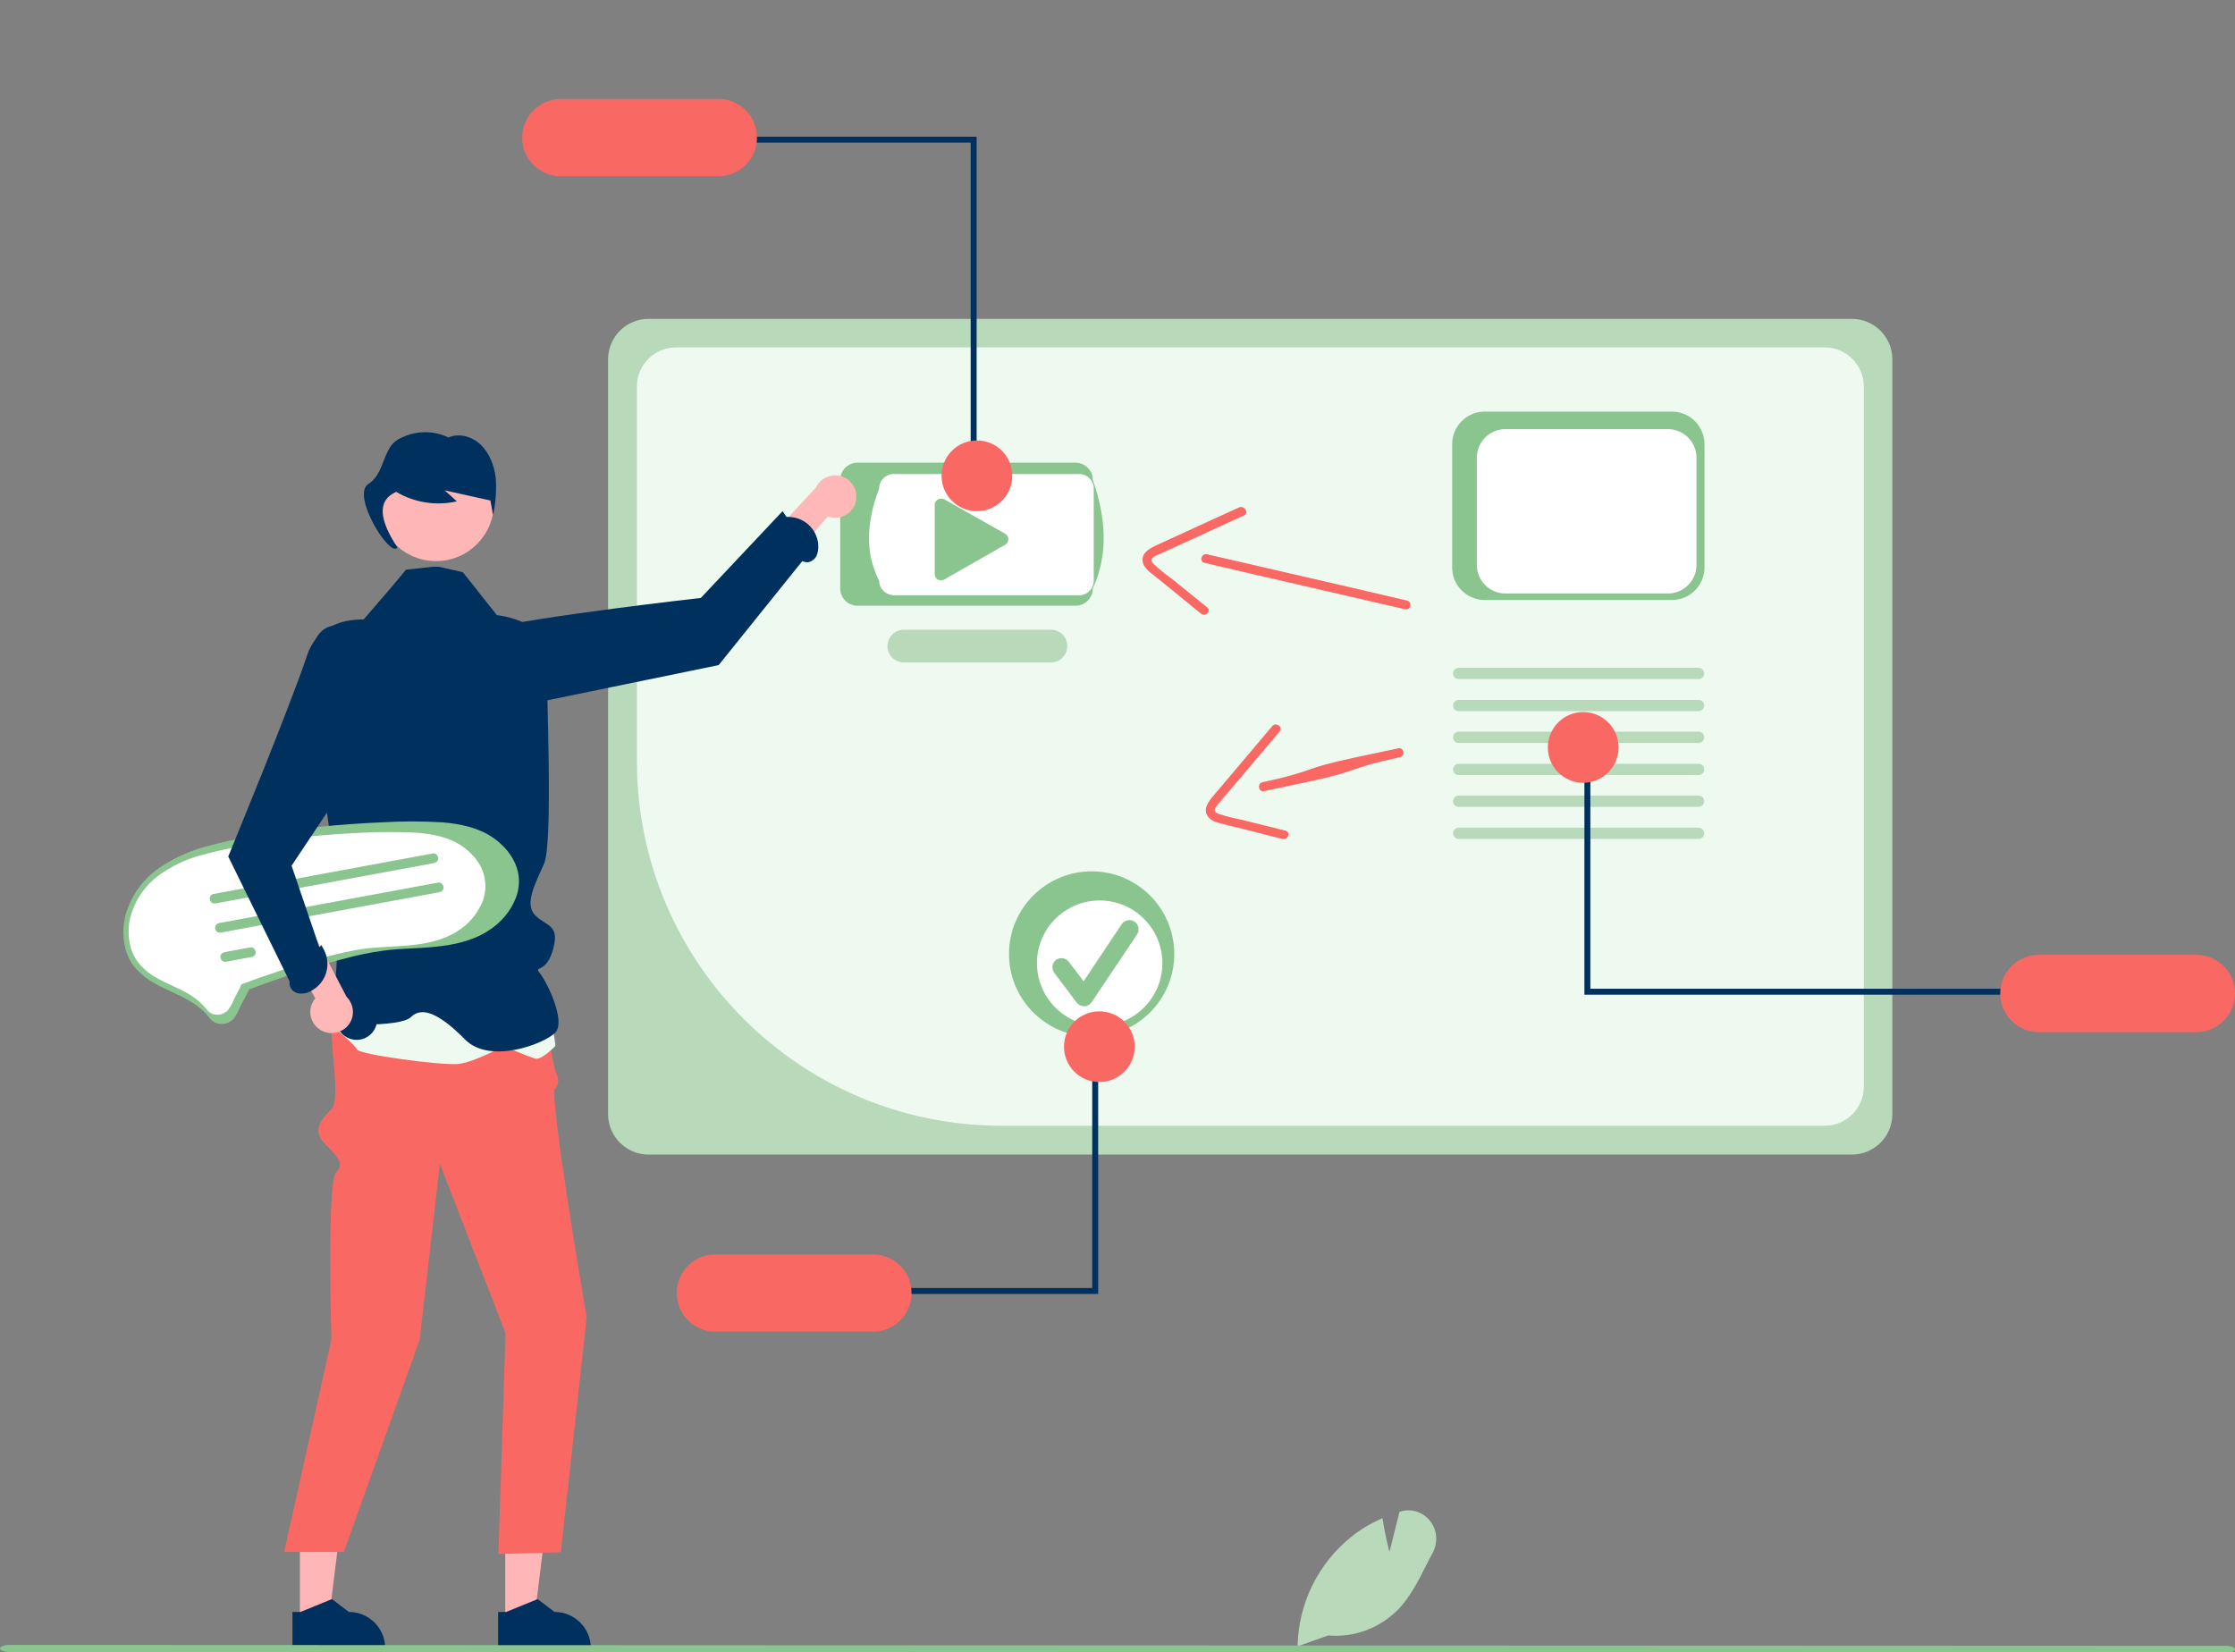 <?xml version="1.0" encoding="utf-8"?>
<!-- Generator: Adobe Illustrator 27.5.0, SVG Export Plug-In . SVG Version: 6.00 Build 0)  -->
<svg version="1.1" id="Ebene_1" xmlns="http://www.w3.org/2000/svg" xmlns:xlink="http://www.w3.org/1999/xlink" x="0px" y="0px"
	 viewBox="0 0 752 555.9" style="enable-background:new 0 0 752 555.9;" xml:space="preserve">
<rect x="0" y="0" width="752" height="555.9" fill="#808080" stroke="none"/>
<style type="text/css">
	.st0{fill:#B9DABA;}
	.st1{fill:#EEF9F0;}
	.st2{fill:#8AC48E;}
	.st3{fill:#FFFFFF;}
	.st4{fill:#FFB8B8;}
	.st5{fill:#FFB6B6;}
	.st6{fill:#00305D;}
	.st7{fill:#FA6863;}
</style>
<g>
	<path class="st0" d="M218.2,388.5h404.9c7.5,0,13.6-6.1,13.6-13.6v-254c0-7.5-6.1-13.6-13.6-13.6H218.2c-7.5,0-13.6,6.1-13.6,13.6
		v254C204.6,382.4,210.7,388.5,218.2,388.5z"/>
	<path class="st1" d="M614,116.9c7.2,0,13.1,5.9,13.1,13.1v235.7c0,7.2-5.9,13.1-13.1,13.1H336.8c-67.6-0.1-122.4-54.9-122.5-122.5
		V130c0-7.2,5.9-13.1,13.1-13.1H614z"/>
	<path class="st2" d="M367.7,198c5.2-11.3,4.5-23.6,0-36.5c0-3.2-2.6-5.8-5.8-5.8h-73.4c-3.2,0-5.8,2.6-5.8,5.8V198
		c0,3.2,2.6,5.8,5.8,5.8h73.4C365.1,203.8,367.7,201.2,367.7,198z"/>
	<path class="st3" d="M300.7,200.3h62.4c2.7,0,4.9-2.2,4.9-4.9v-31c0-2.7-2.2-4.9-4.9-4.9h-62.4c-2.7,0-4.9,2.2-4.9,4.9
		c-4.2,11.1-4.9,21.5,0,31C295.8,198.1,298,200.2,300.7,200.3z"/>
	<path class="st0" d="M304.1,222.9h49.5c3,0,5.5-2.4,5.5-5.5s-2.4-5.5-5.5-5.5h-49.5c-3,0-5.5,2.5-5.5,5.5
		C298.6,220.5,301.1,222.9,304.1,222.9z"/>
	<path class="st2" d="M317.7,168l20.5,11.6c0.3,0.2,0.6,0.5,0.8,0.8c0.6,1,0.2,2.3-0.8,2.9L317.7,195c-0.4,0.2-0.7,0.3-1.1,0.3
		c-1.1,0-2.1-0.9-2.1-2.1v-23.3c0-1.1,0.9-2.1,2.1-2.1C317,167.8,317.4,167.9,317.7,168z"/>
	<path class="st0" d="M482.2,522.2c-0.8,1.5-1.6,3.1-2.4,4.6c-2.6,5.2-5.3,10.5-9.3,14.7c-6.2,6.3-14.8,9.6-23.6,8.8l-9.8,3.5
		l-0.5,0.2v-0.2v-0.3c0.4-14.2,7-27.5,18.1-36.4c3.1-2.5,6.5-4.5,10.1-6.1l0.3-0.2l0.1,0.4c0.7,4.5,1.8,9,2.3,11l3.4-13.5l0.4-0.1
		c3.6-1.1,7.5,0.2,9.8,3.1C483.5,514.6,483.9,518.7,482.2,522.2z"/>
	<path class="st4" d="M288,168.5c-0.7,3.8-4.5,6.4-8.3,5.6c-0.4-0.1-0.8-0.2-1.2-0.3l-29.3,34.1l-3.7-12.6l29-31.2
		c1.7-3.6,5.9-5.1,9.5-3.5C287,162,288.6,165.2,288,168.5z"/>
	<polygon class="st5" points="170,545.5 179.7,545.5 184.3,508.2 170,508.2 	"/>
	<path class="st6" d="M170.3,542.4l10.3-4.2l0.3-0.1l5.7,4.3c6.7,0,12.2,5.4,12.2,12.2v0.4h-31.2v-12.6L170.3,542.4L170.3,542.4z"/>
	<polygon class="st5" points="100.9,545.5 110.6,545.5 115.2,508.2 100.9,508.2 	"/>
	<path class="st6" d="M101.1,542.4l10.3-4.2l0.3-0.1l5.7,4.3c6.7,0,12.2,5.4,12.2,12.2v0.4H98.4v-12.6L101.1,542.4L101.1,542.4z"/>
	<path class="st7" d="M123.7,322.4c0,0-12.2,12.6-12.2,23s3,24.7,0,27.8s-6.8,6.9-2.3,11.5s6.8,6.8,3.8,9.9s-1.5,56.2-1.5,56.2
		l-15.9,71.4h20.1l25.5-71.4l6.8-59.2l22.1,57l-2.4,74.3l21-0.6l8.7-79c0,0-12.9-75.1-10.6-77.1s0-5.8,0-5.8l-6.1-28.8L123.7,322.4z
		"/>
	<path class="st6" d="M147.5,232.8c0,0-4.1-16.3,14.9-20.9s73.4-10.7,73.4-10.7l27.5-29.2l9.3,13.5l-30.8,38.3l-73,15L147.5,232.8z"
		/>
	<path class="st6" d="M268.2,187.5c-0.9-1.1-1.5-2.3-2-3.7l-3.9-9.7h1c5.6-1,10.9,2.6,11.9,8.2c0.1,0.4,0.1,0.8,0.1,1.2
		c0.1,1.2-0.1,2.5-0.6,3.6c-0.6,1.1-1.6,1.9-2.9,2.1C270.4,189.2,269.1,188.6,268.2,187.5z"/>
	<path class="st1" d="M184.6,335.4l2.3,16.5c0,0-4.6,4.9-6.8,4.3s-10.6-4.2-10.6-4.2s-9.9,5.4-15.2,6s-33.4-3.1-34.2-4.9
		s-9.6-9-9.6-9l3.5-21L184.6,335.4z"/>
	<path class="st6" d="M110.6,277.6c0,0,1.9,15.9,0.4,17.4s1.5,10.7,4.6,16.8s-2.3,6.8-2.3,11.4s-2.3,21.3-2.3,21.3
		s23.5,1.5,27.3-2.3s9.9-0.8,18.2,7.6s26.5,1.5,30.3-2.3s-3-17.5-5.2-20.1s2.2,0.4,4.5-8s-2.2-7.6-6-11.4s0-10.6,3-17.5
		s0.8-57.7,0.8-69.9S167.2,207,167.2,207l-6.6-8.3l-4.9-6.1l-9.5-0.4h-0.3l-9.2-0.4l-4.5,5.2l-9.9,11.5l-11.4,2.3
		c-9.1,3-6.8,22-6.8,22L110.6,277.6z"/>
	<circle class="st5" cx="146.7" cy="169.3" r="19.5"/>
	<path class="st6" d="M124,162.8c5.4-3.3,4.7-11.9,9.9-14.9s11.6-3.3,17-0.7c3.6-1.6,8-0.3,10.9,2.5s4.5,7,5,11.1
		c0.3,4.2,0,8.4-0.9,12.5c-0.3-1.6-0.6-3.3-0.9-4.9l-15.4-3.4c1.4,1.2,2.7,2.4,4.1,3.7c-7,1.6-14.3,0.4-20.4-3.2
		c-6.7,3-5.5,9.7,0.4,18.7C131.4,188,117.9,166.5,124,162.8z"/>
	<path class="st6" d="M132.3,197l0.1,0.1c1.6,1,3.5,1.5,5.3,1.4c2.5,0.2,4.9-0.6,6.8-2.1c1-0.9,5,1,7.5,2.1c2.7,1.1,5.8,1.2,8.5,0.1
		l-4.9-6.1l-8-1.8h-2l-9,1L132.3,197z"/>
	<path class="st2" d="M3.3,555.9l745.4,0.3c1.9,0,3.3-0.5,3.3-1.2s-1.4-1.2-3.3-1.2l0,0L3.3,553.5c-1.9,0-3.3,0.5-3.3,1.2
		C0,555.3,1.4,555.9,3.3,555.9z"/>
	<polygon class="st6" points="326.6,159 328.6,159 328.6,46 249.9,46 249.9,48 326.6,48 	"/>
	<path class="st7" d="M188.7,33.3h53c7.2,0,13,5.8,13,13s-5.8,13-13,13h-53c-7.2,0-13-5.8-13-13S181.6,33.3,188.7,33.3z"/>
	<circle class="st7" cx="328.7" cy="160.1" r="11.9"/>
	<path class="st7" d="M472.7,205l-52.4-12.1l-15-3.5c-1.9-0.4-1.1-3.3,0.8-2.9l52.4,12.1l15,3.5C475.3,202.6,474.6,205.5,472.7,205
		L472.7,205z"/>
	<path class="st7" d="M418.6,173.4l-28.1,12.9c-1,0.3-1.9,0.8-2.7,1.4c-0.8,0.8-0.2,1.5,0.4,2.1c1.9,1.8,3.9,3.4,6,4.9l12,9.7
		c1.5,1.2-0.6,3.3-2.1,2.1l-10.4-8.5l-5.2-4.2c-1.5-1.2-3.3-2.4-3.9-4.3c-1.2-4,3.7-5.6,6.4-6.9l12.2-5.6l13.8-6.3
		C418.8,170.1,420.3,172.6,418.6,173.4L418.6,173.4z"/>
	<path class="st2" d="M174.5,294.7c0.3,2.4,0,4.8-0.8,7.1c-1.8,4.8-5.2,8.8-9.6,11.5c-5.3,3.4-11.7,4.7-17.9,5.3
		c-5.8,0.6-11.6,0.5-17.3,1.3c-4.4,0.6-8.8,1.5-13.1,2.7c-8.4,2.1-16.7,4.8-24.8,7.7c-2.2,0.8-4.4,1.6-6.6,2.4
		c-0.2,0-0.4,0.1-0.6,0.2c0,0.1-0.1,0.1-0.1,0.1c0,0.1,0.3-0.1,0.1,0.1c-0.2,0.3-0.4,0.7-0.6,1.1l-2.4,4.6c-0.6,1.4-1.3,2.8-2.2,4
		c-1.5,1.6-3.7,2.2-5.7,1.5c-1.1-0.4-2-1.1-2.6-2c-0.9-1.2-2-2.3-3.2-3.2c-4.5-3.7-10.1-5.4-15.1-8.2c-2.3-1.3-4.5-3-6.3-5
		c-1.6-1.8-2.7-4-3.4-6.3c-1.3-4.8-1-9.9,0.9-14.5c1.9-4.9,5.1-9.1,9.3-12.3c4.8-3.5,10.2-6.1,15.9-7.7c6-1.7,12.1-3,18.3-4
		c6.9-1.2,13.8-2.2,20.8-2.9s14-1.2,21-1.5c6.8-0.4,13.6-0.4,20.3,0c5.9,0.5,12,1.7,17,5.1C170.2,284.8,173.8,289.4,174.5,294.7z"/>
	<path class="st3" d="M163.2,296.6c0.3,2.1,0,4.3-0.7,6.4c-1.7,4.3-4.7,8-8.7,10.4c-4.7,3-10.5,4.2-16.1,4.7
		c-5.2,0.5-10.4,0.5-15.6,1.2c-4,0.6-7.9,1.5-11.8,2.5c-7.6,2-15,4.4-22.4,7c-2,0.7-4,1.4-6,2.2c-0.2,0-0.4,0.1-0.6,0.2h-0.1
		c0,0,0.3-0.2,0.1,0c-0.2,0.3-0.4,0.6-0.5,1l-2.1,4.1c-0.5,1.3-1.2,2.5-2,3.6c-1.3,1.4-3.3,1.9-5.1,1.3c-0.9-0.3-1.7-1-2.3-1.8
		c-0.9-1.1-1.8-2-2.9-2.9c-4-3.3-9.1-4.8-13.6-7.4c-2.1-1.1-4.1-2.7-5.7-4.5c-1.4-1.6-2.5-3.6-3.1-5.7c-1.2-4.4-0.9-8.9,0.8-13.1
		c1.7-4.4,4.6-8.2,8.4-11.1c4.3-3.1,9.1-5.5,14.3-6.9c5.5-1.5,11-2.7,16.6-3.6c6.2-1.1,12.5-1.9,18.8-2.6c6.3-0.7,12.7-1.1,19-1.4
		c6.1-0.3,12.2-0.3,18.3,0c5.4,0.4,10.9,1.5,15.4,4.6C159.6,287.6,162.8,291.7,163.2,296.6z"/>
	<path class="st2" d="M146.1,290.4c0.9-0.2,1.5-1,1.3-1.9s-1-1.5-1.9-1.3l-73.6,13.6l0,0l0,0c-0.9,0.2-1.5,1-1.3,1.9
		c0.2,0.9,1,1.5,1.9,1.3L146.1,290.4L146.1,290.4z"/>
	<path class="st2" d="M147.9,300.2L147.9,300.2c0.9-0.2,1.5-1,1.3-1.9s-1-1.5-1.9-1.3l-73.6,13.6l0,0l0,0c-0.9,0.2-1.5,1-1.3,1.9
		s1,1.5,1.9,1.3L147.9,300.2L147.9,300.2z"/>
	<path class="st2" d="M86,320.1c-0.2-0.9-1-1.5-1.9-1.3l-8.6,1.6c-0.9,0.2-1.5,1-1.3,1.9c0.2,0.9,1,1.5,1.9,1.3l8.6-1.6
		C85.6,321.9,86.2,321,86,320.1z"/>
	<ellipse class="st6" cx="120" cy="343" rx="6.9" ry="6.9"/>
	<path class="st2" d="M573.5,190.9v-41.4c0-6.1-4.9-11-11-11h-62.9c-6.1,0-11,4.9-11,11v41.4c0,6.1,4.9,11,11,11h62.9
		C568.6,201.9,573.5,197,573.5,190.9z"/>
	<path class="st3" d="M506.5,199.7h54.7c5.3,0,9.6-4.3,9.6-9.6V154c0-5.3-4.3-9.6-9.6-9.6h-54.7c-5.3,0-9.6,4.3-9.6,9.6v36.1
		C496.9,195.4,501.2,199.7,506.5,199.7z"/>
	<path class="st0" d="M490.8,239.3h80.7c1,0,1.9-0.8,1.9-1.9c0-1-0.8-1.9-1.9-1.9h-80.7c-1,0-1.9,0.8-1.9,1.9
		C488.9,238.4,489.7,239.3,490.8,239.3z"/>
	<path class="st0" d="M490.8,228.5h80.7c1,0,1.9-0.8,1.9-1.9c0-1-0.8-1.9-1.9-1.9h-80.7c-1,0-1.9,0.8-1.9,1.9
		S489.7,228.5,490.8,228.5z"/>
	<path class="st0" d="M490.8,250h80.7c1,0,1.9-0.8,1.9-1.9s-0.8-1.9-1.9-1.9l0,0h-80.7c-1,0-1.9,0.8-1.9,1.9S489.7,250,490.8,250z"
		/>
	<path class="st0" d="M490.8,260.8h80.7c1,0,1.9-0.8,1.9-1.9s-0.8-1.9-1.9-1.9l0,0h-80.7c-1,0-1.9,0.8-1.9,1.9
		S489.7,260.8,490.8,260.8z"/>
	<path class="st0" d="M490.8,271.5h80.7c1,0,1.9-0.8,1.9-1.9s-0.8-1.9-1.9-1.9l0,0h-80.7c-1,0-1.9,0.8-1.9,1.9
		S489.7,271.5,490.8,271.5z"/>
	<path class="st0" d="M490.8,282.3h80.7c1,0,1.9-0.8,1.9-1.9c0-1-0.8-1.9-1.9-1.9h-80.7c-1,0-1.9,0.8-1.9,1.9
		C488.9,281.4,489.7,282.3,490.8,282.3z"/>
	<polygon class="st6" points="535.1,257.6 533.1,257.6 533.1,334.7 677.8,334.7 677.8,332.7 535.1,332.7 	"/>
	<path class="st7" d="M739,347.3h-53c-7.2,0-13-5.8-13-13s5.8-13,13-13h53c7.2,0,13,5.8,13,13S746.1,347.3,739,347.3L739,347.3z"/>
	<circle class="st7" cx="532.7" cy="251.5" r="11.9"/>
	<path class="st7" d="M471,254.8c-17.5,3.7-13.1,4.5-30.6,8.2l-15.1,3.2c-1.9,0.4-2.4-2.6-0.5-3c17.5-3.7,13.1-4.5,30.6-8.2
		l15.1-3.2C472.4,251.4,472.9,254.4,471,254.8L471,254.8z"/>
	<path class="st7" d="M430.6,246.1l-20,23.6c-0.7,0.7-1.3,1.5-1.8,2.4c-0.4,1,0.4,1.4,1.3,1.8c2.5,0.8,5,1.4,7.5,1.9l14.9,3.7
		c1.9,0.5,0.9,3.3-1,2.8l-13-3.3l-6.5-1.6c-1.8-0.5-4-0.8-5.3-2.3c-2.8-3.1,1-6.6,2.9-8.9l8.7-10.3l9.8-11.6
		C429.3,242.9,431.8,244.6,430.6,246.1L430.6,246.1z"/>
	<circle class="st2" cx="367.3" cy="321" r="27.8"/>
	<circle class="st3" cx="370" cy="324.1" r="21.1"/>
	<path class="st2" d="M364.8,338.6c1.1,0,2-0.6,2.6-1.5l15.2-22.7l0,0c0.9-1.4,0.5-3.4-0.9-4.3s-3.4-0.5-4.3,0.9l-12.8,19.2l-5-6.6
		l0,0l0,0c-1-1.3-2.9-1.6-4.3-0.6c-1.3,1-1.6,2.9-0.6,4.3l7.6,10.1C362.9,338.1,363.8,338.6,364.8,338.6
		C364.8,338.6,364.9,338.6,364.8,338.6z"/>
	<path class="st4" d="M107.9,346.6c-3.4-2-4.5-6.3-2.5-9.7c0.2-0.4,0.5-0.7,0.7-1l-22.3-39l13.1,0.7l19.7,37.8
		c2.8,2.8,2.9,7.3,0.1,10.1C114.4,347.8,110.7,348.3,107.9,346.6L107.9,346.6z"/>
	<path class="st6" d="M133,210c0,0-23.6-7.6-29.7,10.6s-26.5,67.6-26.5,67.6l22,44.8l9.9-10.6l-10.6-31.1l30.4-45.6L133,210z"/>
	<path class="st6" d="M98,328.5c0.7-1.2,1.6-2.3,2.7-3.2l7.5-7.3l0.4,0.9c3,4.8,1.6,11.1-3.2,14.1c-0.3,0.2-0.7,0.4-1,0.6
		c-1.1,0.6-2.4,0.8-3.6,0.7c-1.3-0.1-2.4-0.8-3-1.9C97.2,331.2,97.3,329.7,98,328.5z"/>
	<polygon class="st6" points="367.5,358.4 369.5,358.4 369.5,435.4 301.9,435.4 301.9,433.4 367.5,433.4 	"/>
	<path class="st7" d="M227.7,435.1c0-7.2,5.8-13,13-13h53c7.2,0,13,5.8,13,13s-5.8,13-13,13h-53
		C233.5,448.1,227.7,442.2,227.7,435.1z"/>
	<circle class="st7" cx="369.9" cy="352.2" r="11.9"/>
</g>
</svg>
